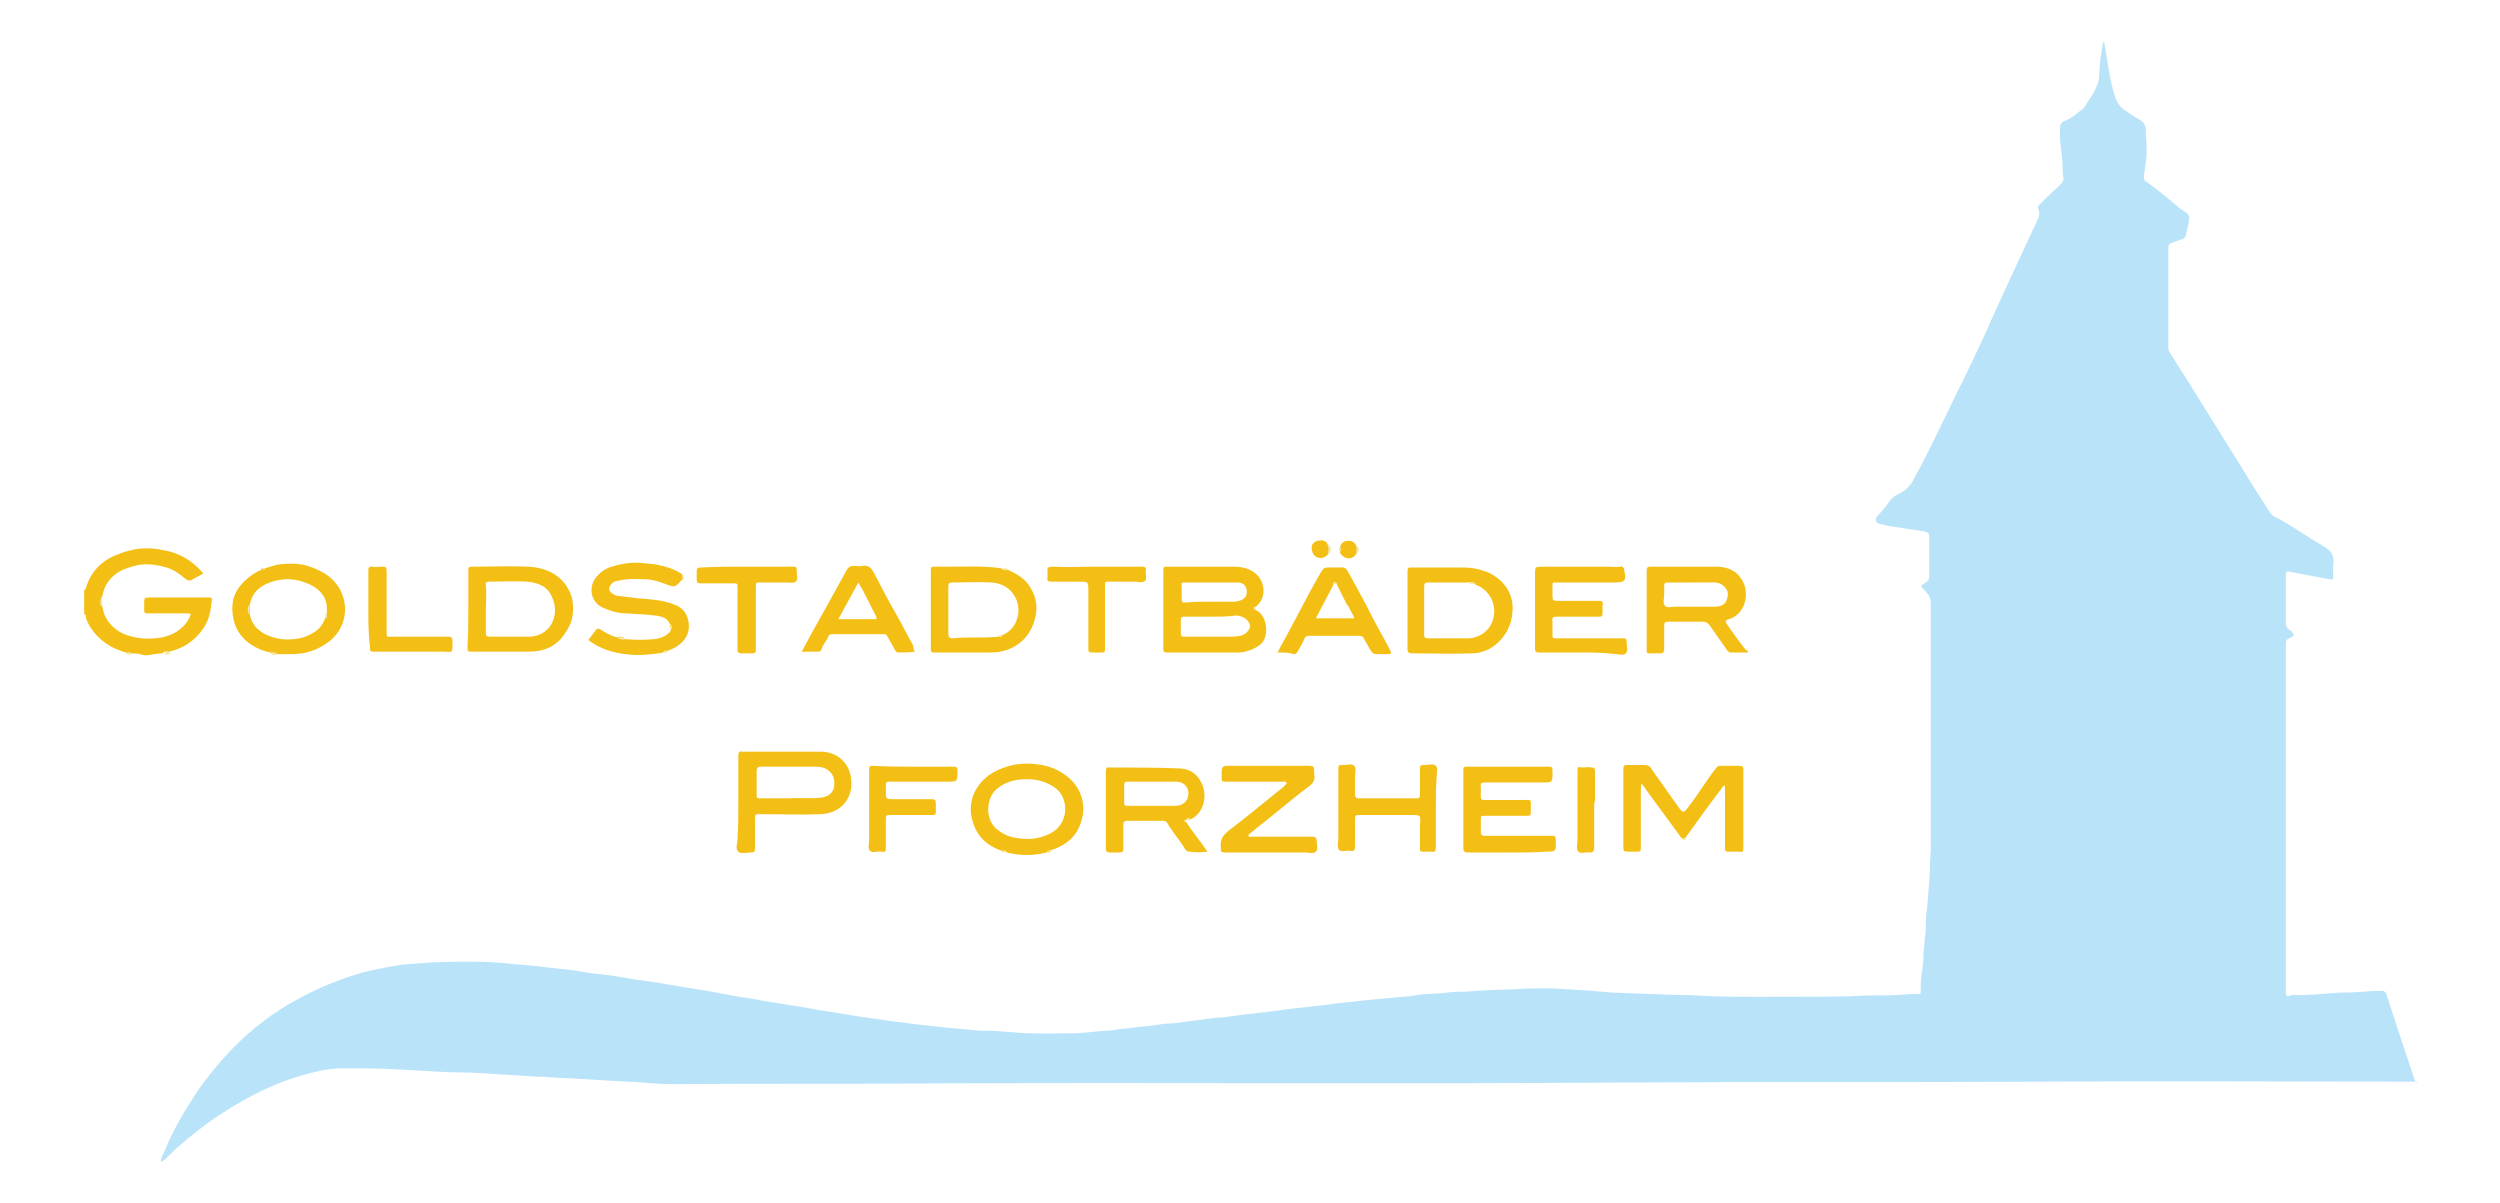 <?xml version="1.0" encoding="utf-8"?>
<!-- Generator: Adobe Illustrator 19.0.0, SVG Export Plug-In . SVG Version: 6.00 Build 0)  -->
<svg version="1.1" id="Ebene_1" xmlns="http://www.w3.org/2000/svg" xmlns:xlink="http://www.w3.org/1999/xlink" x="0px" y="0px"
	 viewBox="0 0 300 144.4" style="enable-background:new 0 0 300 144.4;" xml:space="preserve">
<style type="text/css">
	.st0{fill:#B9E3F9;}
	.st1{fill:#F4BF14;}
	.st2{fill:#F2E798;}
	.st3{fill:#F4D562;}
</style>
<g>
	<path class="st0" d="M290,129.8c-15.2,0-30.4-0.1-45.6,0c-16.4,0.1-32.7,0-49.1,0.1c-27.1,0.2-54.2,0-81.3,0.1
		c-11.1,0.1-22.2,0-33.3,0.1c-1.7,0-3.4-0.2-5.2-0.3c-0.7,0-1.3-0.1-2-0.1c-1.7-0.1-3.4-0.2-5-0.3c-1.3,0-2.7-0.2-4-0.2
		c-1.7-0.1-3.4-0.2-5-0.3c-1.3-0.1-2.7-0.2-4-0.2c-2.1,0-4.3-0.2-6.4-0.3c-1.9-0.1-3.8-0.2-5.8-0.2c-0.9,0-1.9,0-2.8,0
		c-1.4,0.1-2.7,0.4-4.1,0.8c-2.5,0.7-4.8,1.7-7.1,3c-1.1,0.6-2.2,1.3-3.3,2c-1.6,1.1-3.1,2.3-4.6,3.6c-0.6,0.5-1.1,1.1-1.7,1.6
		c-0.1,0.1-0.2,0.2-0.4,0.2c0-0.5,0.3-0.9,0.5-1.4c0.9-2.2,2.1-4.3,3.4-6.3c0.9-1.4,1.9-2.7,3-4c1.1-1.3,2.2-2.4,3.5-3.6
		c1.5-1.3,3.1-2.5,4.8-3.5c2.5-1.5,5.2-2.7,8-3.6c1.6-0.5,3.2-0.8,4.9-1.1c0.9-0.2,1.9-0.2,2.9-0.3c2.2-0.2,4.3-0.2,6.5-0.2
		c1.6,0,3.2,0.1,4.9,0.3c1.6,0.1,3.3,0.3,4.9,0.5c1.1,0.1,2.1,0.2,3.2,0.4c1,0.2,2.1,0.3,3.1,0.4c1.2,0.2,2.4,0.4,3.7,0.6
		c1.7,0.2,3.4,0.5,5.1,0.8c1.9,0.3,3.9,0.6,5.8,1c1.4,0.3,2.8,0.4,4.1,0.7c1.2,0.2,2.5,0.4,3.7,0.6c1.4,0.2,2.8,0.5,4.2,0.7
		c1.2,0.2,2.5,0.4,3.7,0.6c1.4,0.2,2.8,0.4,4.2,0.6c1.1,0.1,2.2,0.3,3.3,0.4c0.9,0.1,1.8,0.2,2.7,0.3c1.1,0.1,2.3,0.2,3.4,0.3
		c0.6,0.1,1.2,0.1,1.7,0.1c1.1,0,2.2,0.1,3.3,0.2c2.3,0.2,4.5,0.1,6.8,0.1c1.3,0,2.6-0.2,3.9-0.3c0.6,0,1.2-0.1,1.8-0.2
		c1.2-0.1,2.5-0.3,3.7-0.4c0.9-0.1,1.8-0.3,2.7-0.3c1.1-0.1,2.1-0.3,3.2-0.4c0.9-0.1,1.8-0.3,2.7-0.3c1-0.1,2.1-0.3,3.1-0.4
		c0.9-0.1,1.7-0.2,2.6-0.3c1-0.1,2.1-0.3,3.1-0.4c0.9-0.1,1.8-0.2,2.7-0.3c1.1-0.1,2.2-0.3,3.3-0.4c0.9-0.1,1.9-0.2,2.8-0.3
		c1.1-0.1,2.1-0.2,3.2-0.3c0.9-0.1,1.8-0.1,2.7-0.3c1.2-0.2,2.4-0.1,3.6-0.3c0.8-0.1,1.6-0.1,2.3-0.1c1.9-0.2,3.9-0.2,5.8-0.3
		c1.5-0.1,2.9-0.1,4.4-0.1c1.6,0.1,3.2,0.2,4.9,0.3c0.7,0.1,1.5,0.1,2.2,0.2c2.6,0.1,5.3,0.2,7.9,0.3c1,0,2,0,2.9,0.1
		c4.6,0.2,9.1,0.1,13.7,0.1c1.8,0,3.6,0,5.4-0.1c1.5-0.1,3,0,4.5-0.1c0.8,0,1.6-0.2,2.5-0.1c0.2,0,0.3-0.1,0.3-0.3
		c-0.1-1.3,0.2-2.6,0.3-3.8c0-1.5,0.3-2.9,0.3-4.4c0-0.8,0.1-1.5,0.2-2.3c0.1-1.6,0.3-3.2,0.3-4.7c0-0.7,0.1-1.4,0.1-2
		c0-9.8,0-19.5,0-29.3c0-0.7-0.2-1.1-0.7-1.6c-0.6-0.6-0.6-0.6,0.1-1c0.3-0.2,0.4-0.4,0.4-0.7c0-1.6,0-3.2,0-4.8
		c0-0.4-0.1-0.5-0.5-0.6c-1-0.2-2.1-0.3-3.1-0.5c-0.8-0.1-1.5-0.2-2.2-0.4c-0.7-0.1-0.8-0.6-0.3-1.1c0.5-0.5,0.9-1,1.3-1.6
		c0.3-0.4,0.6-0.7,1.1-0.9c0.8-0.4,1.4-0.9,1.8-1.7c1.2-2.2,2.3-4.4,3.4-6.7c0.9-1.8,1.7-3.6,2.6-5.3c1.3-2.7,2.6-5.4,3.8-8.2
		c1-2.2,2-4.3,3-6.5c0.7-1.5,1.4-3,2.1-4.5c0.2-0.4,0.3-0.9,0.1-1.3c-0.1-0.3,0-0.5,0.2-0.6c0.8-0.8,1.6-1.6,2.4-2.3
		c0.3-0.3,0.5-0.6,0.4-1c-0.1-0.4-0.1-0.8-0.1-1.2c0-1.5-0.4-3-0.3-4.5c0-0.5,0.1-0.8,0.6-1c0.8-0.3,1.4-0.9,2.1-1.4
		c0.2-0.1,0.3-0.3,0.4-0.5c0.5-0.8,1.1-1.6,1.4-2.5c0.2-0.4,0.2-0.9,0.2-1.3c0.1-1.2,0.2-2.5,0.5-3.7c0-0.1,0-0.1,0.1-0.1
		c0.4,2.2,0.6,4.4,1.3,6.6c0.2,0.6,0.5,1.1,1,1.5c0.7,0.5,1.3,0.9,2,1.3c0.5,0.3,0.7,0.7,0.7,1.2c0,0.8,0.1,1.7,0.1,2.5
		c0,1-0.2,1.9-0.3,2.9c-0.1,0.4,0,0.7,0.4,0.9c1.4,1,2.7,2.1,4,3.2c0.1,0.1,0.1,0.1,0.2,0.1c0.9,0.6,0.9,0.6,0.7,1.7
		c-0.1,0.4-0.2,0.9-0.3,1.3c0,0.3-0.2,0.4-0.4,0.5c-0.4,0.1-0.8,0.3-1.2,0.4c-0.3,0.1-0.5,0.2-0.5,0.6c0,4,0,8,0,12
		c0,0.3,0.1,0.5,0.3,0.8c1.4,2.2,2.8,4.4,4.2,6.7c0.8,1.3,1.7,2.7,2.5,4c1.1,1.8,2.3,3.7,3.4,5.5c0.6,0.9,1.2,1.9,1.8,2.8
		c0.3,0.5,1,0.7,1.5,1c1.7,1,3.3,2.1,5,3.1c0.9,0.5,1.2,1.1,1.1,2.1c-0.1,0.5,0,1,0,1.5c0,0.3-0.1,0.4-0.5,0.3
		c-1.6-0.3-3.2-0.6-4.8-0.9c-0.3-0.1-0.4,0.1-0.4,0.3c0,2,0,4,0,6c0,0.2,0.1,0.3,0.2,0.5c0.1,0.1,0.3,0.2,0.4,0.3
		c0.5,0.5,0.5,0.6-0.2,0.9c-0.3,0.1-0.4,0.3-0.4,0.6c0,0.5,0,0.9,0,1.4c0,13.4,0,26.7,0,40.1c0,0.2,0,0.3,0,0.5
		c0,0.3,0.2,0.4,0.4,0.3c0.2-0.1,0.4-0.1,0.6-0.1c2.1,0.1,4.2-0.3,6.4-0.3c1.3,0,2.7-0.2,4-0.2c0.4,0,0.6,0.1,0.7,0.5
		c1.1,3.4,2.2,6.7,3.3,10c0.1,0.2,0.1,0.4,0.3,0.6C290,129.7,290,129.8,290,129.8z"/>
	<path class="st1" d="M15.1,78.3c-1.8-0.5-3.3-1.5-4.3-3.1c-0.2-0.4-0.5-0.8-0.5-1.3c0-0.1-0.1-0.2-0.2-0.2c0-1,0-1.9,0-2.9
		c0.1,0,0.2-0.1,0.2-0.2c0.6-2.1,2-3.4,3.9-4.1c1.7-0.7,3.5-0.9,5.3-0.5c1.9,0.3,3.5,1.2,4.8,2.7c0,0,0.1,0.1,0.1,0.1
		c-0.4,0.3-1,0.5-1.4,0.8c-0.2,0.1-0.4,0.1-0.7-0.1c-0.7-0.6-1.4-1.1-2.3-1.4c-1.1-0.3-2.2-0.5-3.4-0.3c-0.8,0.2-1.6,0.4-2.3,0.8
		c-1.1,0.7-1.8,1.6-2,2.9c-0.3,0.4-0.4,0.9,0,1.3c0.2,1.8,1.7,3.1,3.2,3.5c1.3,0.4,2.6,0.4,3.9,0.2c1.4-0.3,2.6-1,3.3-2.3
		c0.1-0.2,0.1-0.3,0.2-0.5c-0.2-0.1-0.4-0.1-0.7-0.1c-1.4,0-2.9,0-4.3,0c-0.6,0-0.6,0-0.6-0.6c0-0.3,0-0.5,0-0.8
		c0-0.4,0.1-0.5,0.5-0.5c2.1,0,4.1,0,6.2,0c0.4,0,0.8,0,1.1,0c0.3,0,0.4,0.1,0.3,0.4c-0.1,1.2-0.3,2.3-1,3.3c-1,1.5-2.4,2.4-4.1,2.8
		c-0.3,0-0.6-0.1-0.8,0.2c-0.5,0-1,0.1-1.6,0.2c-0.4,0.1-0.8,0-1.1-0.1c-0.4-0.1-0.8-0.1-1.1-0.1C15.7,78.2,15.3,78.4,15.1,78.3z"/>
	<path class="st1" d="M150.7,73.2c1.4,0.7,1.6,3,0.7,4c-0.4,0.4-0.9,0.6-1.3,0.8c-0.4,0.1-0.9,0.3-1.3,0.3c-2.9,0-5.8,0-8.8,0
		c-0.3,0-0.4-0.1-0.4-0.4c0-3.2,0-6.3,0-9.5c0-0.4,0.1-0.4,0.5-0.4c2.6,0,5.2,0,7.8,0c0.9,0,1.8,0.1,2.6,0.7c1.3,0.9,1.6,3,0.2,4.1
		c-0.2,0-0.2,0.1-0.2,0.2C150.5,73.2,150.6,73.2,150.7,73.2z M145.3,74C145.3,74,145.3,74,145.3,74c-1.1,0-2.1,0-3.2,0
		c-0.3,0-0.4,0.1-0.4,0.4c0,0.5,0,1,0,1.4c0,0.6,0,0.6,0.6,0.6c1.7,0,3.4,0,5.1,0c0.5,0,0.9,0,1.4-0.1c0.6-0.1,1.1-0.6,1.2-1.1
		c0-0.5-0.4-1-1-1.2c-0.3-0.1-0.7-0.2-1-0.1C147.1,74,146.2,74,145.3,74z M145.2,72.2C145.2,72.2,145.2,72.2,145.2,72.2
		c0.9,0,1.9,0,2.8,0c0.2,0,0.4,0,0.7-0.1c0.7-0.2,1-0.6,0.9-1.3c-0.1-0.6-0.5-0.9-1.1-0.9c-2.1,0-4.3,0-6.4,0
		c-0.3,0-0.4,0.1-0.3,0.4c0,0.5,0,0.9,0,1.4c0,0.6,0,0.6,0.6,0.6C143.2,72.2,144.2,72.2,145.2,72.2z"/>
	<path class="st1" d="M201.8,100.6c-1-1.4-2-2.7-3-4.1c-0.6-0.8-1.2-1.6-1.8-2.5c-0.1,0.3-0.1,0.5-0.1,0.7c0,2.3,0,4.6,0,6.9
		c0,0.6,0,0.6-0.6,0.6c-0.3,0-0.7,0-1,0c-0.4,0-0.5-0.1-0.5-0.5c0-2.1,0-4.2,0-6.3c0-1,0-2,0-3c0-0.6,0.1-0.6,0.6-0.6
		c0.6,0,1.3,0,1.9,0c0.4,0,0.7,0.1,0.9,0.5c0.6,0.9,1.3,1.8,1.9,2.7c0.5,0.7,1,1.4,1.5,2.1c0.3,0.4,0.5,0.4,0.8,0
		c0.7-0.9,1.4-1.9,2-2.8c0.5-0.7,1-1.5,1.6-2.2c0.1-0.2,0.3-0.2,0.5-0.2c0.7,0,1.5,0,2.2,0c0.4,0,0.5,0.1,0.5,0.5c0,3.1,0,6.2,0,9.4
		c0,0.4-0.1,0.5-0.5,0.4c-0.4,0-0.7,0-1.1,0c-0.6,0-0.6,0-0.6-0.6c0-2.3,0-4.6,0-6.8c0-0.2,0-0.4-0.1-0.6c-1.6,2.1-3.2,4.3-4.7,6.4
		C202.1,100.6,201.9,100.6,201.8,100.6z"/>
	<path class="st1" d="M88.6,96.2c0-1.8,0-3.7,0-5.5c0-0.4,0.1-0.6,0.5-0.5c3.2,0,6.4,0,9.5,0c2.6,0.1,3.9,2.3,3.5,4.6
		c-0.4,1.9-1.9,2.8-3.6,2.9c-2.4,0.1-4.8,0-7.3,0c-0.6,0-0.6,0-0.6,0.7c0,1.1,0,2.3,0,3.4c0,0.4-0.1,0.5-0.5,0.5
		c-0.5,0-1.2,0.2-1.5-0.1c-0.4-0.3-0.1-1-0.1-1.5C88.6,99.2,88.6,97.7,88.6,96.2C88.6,96.2,88.6,96.2,88.6,96.2z M94.7,95.8
		c1.2-0.1,2.6,0.1,3.9-0.1c0.8-0.1,1.4-0.6,1.5-1.3c0.1-0.9-0.1-1.6-0.9-2.1C98.7,92,98.1,92,97.6,92c-2.1,0-4.2,0-6.3,0
		c-0.4,0-0.5,0.2-0.5,0.5c0,0.9,0,1.8,0,2.8c0,0.5,0,0.5,0.5,0.5C92.4,95.8,93.5,95.8,94.7,95.8z"/>
	<path class="st1" d="M56.2,73.1c0-1.5,0-3,0-4.5c0-0.6,0-0.6,0.6-0.6c2.2,0,4.4-0.1,6.6,0c1.8,0.1,3.4,0.7,4.5,2.2
		c0.4,0.6,0.7,1.2,0.8,1.9c0.1,0.6,0.1,1.2,0,1.8c-0.1,0.8-0.5,1.5-0.9,2.1c-1,1.6-2.6,2.2-4.3,2.2c-2.3,0-4.5,0-6.8,0
		c-0.6,0-0.6,0-0.6-0.6C56.2,76.2,56.2,74.7,56.2,73.1z M58.3,73.1C58.3,73.1,58.3,73.1,58.3,73.1c0,0.9,0,1.9,0,2.8
		c0,0.4,0.1,0.5,0.5,0.5c1.6,0,3.2,0,4.8,0c2.4-0.1,3.6-2.5,2.7-4.6c-0.5-1.4-1.7-1.9-3.1-2c-1.5-0.1-3,0-4.5,0
		c-0.3,0-0.5,0.1-0.4,0.4C58.4,71.2,58.3,72.2,58.3,73.1z"/>
	<path class="st1" d="M209.8,78.3c-0.8,0-1.4,0-2.1,0c-0.2,0-0.3-0.1-0.4-0.2c-0.7-1-1.4-2-2.1-3c-0.3-0.4-0.5-0.5-1-0.5
		c-1.2,0-2.5,0-3.7,0c-0.8,0-0.8,0-0.8,0.8c0,0.8,0,1.7,0,2.5c0,0.3-0.1,0.5-0.4,0.5c-0.5,0-0.9,0-1.4,0c-0.2,0-0.3,0-0.3-0.3
		c0-2.1,0-4.2,0-6.3c0-1.1,0-2.2,0-3.3c0-0.4,0.1-0.5,0.5-0.5c2.6,0,5.2,0,7.8,0c1.3,0,2.5,0.4,3.2,1.7c0.9,1.6,0.3,4-1.6,4.6
		c-0.5,0.1-0.5,0.3-0.2,0.7c0.7,1,1.4,2,2.2,3C209.7,78,209.7,78.1,209.8,78.3z M203.1,69.9c-1,0-2,0-3,0c-0.3,0-0.4,0.1-0.4,0.4
		c0,0.4,0,0.8,0,1.1c0,0.4-0.2,1,0.1,1.3c0.3,0.3,0.8,0.1,1.2,0.1c1.6,0,3.2,0,4.8,0c0.6,0,1.2-0.2,1.4-0.8c0.2-0.5,0.2-1-0.1-1.4
		c-0.3-0.4-0.8-0.7-1.3-0.7C205,69.9,204.1,69.9,203.1,69.9z"/>
	<path class="st1" d="M142.3,98.6c0.8,1.2,1.7,2.3,2.6,3.6c-0.8,0.1-1.5,0.1-2.2,0c-0.4,0-0.6-0.5-0.8-0.8c-0.6-0.9-1.3-1.7-1.8-2.6
		c-0.1-0.2-0.3-0.3-0.5-0.3c-1.5,0-2.9,0-4.4,0c-0.3,0-0.4,0.2-0.4,0.4c0,1,0,1.9,0,2.9c0,0.4-0.1,0.5-0.5,0.5c-0.4,0-0.7,0-1.1,0
		c-0.4,0-0.5-0.2-0.5-0.5c0-1.4,0-2.7,0-4.1c0-1.7,0-3.4,0-5.1c0-0.4,0.1-0.6,0.5-0.5c2.7,0,5.4,0,8.1,0.1c1.3,0,2.3,0.5,2.9,1.8
		c0.7,1.4,0.3,3.4-1.1,4.2c-0.1,0.1-0.3,0.1-0.4,0.2c-0.3,0-0.5,0-0.6,0.2C142,98.6,142.2,98.6,142.3,98.6z M138,96.7
		C138,96.7,138,96.7,138,96.7c1,0,2,0,3,0c0.9,0,1.5-0.5,1.6-1.3c0.1-0.9-0.5-1.6-1.5-1.6c-1.9,0-3.9,0-5.8,0
		c-0.3,0-0.4,0.1-0.4,0.4c0,0.7,0,1.4,0,2.1c0,0.4,0.1,0.4,0.5,0.4C136.1,96.7,137.1,96.7,138,96.7z"/>
	<path class="st1" d="M168.9,73.2c0-1.5,0-3,0-4.5c0-0.6,0-0.6,0.6-0.6c2,0,4.1,0,6.1,0c1,0,2,0.2,3,0.6c1.7,0.8,3.1,2.4,2.9,4.7
		c-0.1,1.7-0.9,3.1-2.2,4.1c-0.8,0.6-1.8,0.9-2.7,0.9c-2.4,0.1-4.8,0-7.2,0c-0.4,0-0.5-0.2-0.5-0.5
		C168.9,76.3,168.9,74.7,168.9,73.2z M176.1,69.9c-1.6,0-3.1,0-4.7,0c-0.4,0-0.5,0.1-0.5,0.5c0,1.9,0,3.7,0,5.6c0,0.5,0,0.6,0.6,0.6
		c1.4,0,2.9,0,4.3,0c0.5,0,0.9,0,1.4-0.2c1.2-0.4,2.2-1.6,2.1-3.3c-0.1-1.4-1.1-2.6-2.2-2.9C176.8,69.7,176.4,69.9,176.1,69.9z"/>
	<path class="st1" d="M80.4,74.9c-0.3-0.7-0.9-0.9-1.5-1c-1.3-0.2-2.6-0.2-3.8-0.3c-1,0-1.9-0.3-2.8-0.7c-1.5-0.7-1.7-2.6-0.7-3.7
		c0.5-0.6,1.1-1,1.8-1.2c1.3-0.4,2.6-0.6,4-0.4c1.5,0.1,3,0.4,4.3,1.2c0.1,0,0.1,0.1,0.2,0.2c0,0.2,0,0.3,0,0.5c0,0,0,0.1-0.1,0.1
		c-0.8,0.9-0.8,0.9-1.9,0.5c-0.8-0.3-1.7-0.6-2.6-0.6c-1,0-2.1-0.1-3.1,0.2c-0.1,0-0.1,0-0.2,0c-0.5,0.1-0.9,0.6-0.9,1
		c0,0.3,0.5,0.7,1,0.8c0.8,0.1,1.7,0.2,2.5,0.3c1.4,0.1,2.9,0.2,4.2,0.7c0.9,0.3,1.6,0.9,1.8,2c0.4,1.9-1,3.1-2.5,3.6
		c-0.2,0-0.4-0.1-0.5,0.2c-1.1,0.2-2.2,0.3-3.3,0.3c-2.1-0.1-4-0.5-5.7-1.8c0.3-0.4,0.6-0.8,0.9-1.2c0.2-0.2,0.3-0.2,0.5-0.1
		c0.6,0.4,1.3,0.8,2.1,1c0.3,0.3,0.6,0.2,1,0.2c1.1,0.1,2.2,0.1,3.4,0c0.7-0.1,1.4-0.3,1.9-0.9c0.1-0.1,0.1-0.2,0.1-0.3
		C80.7,75.2,80.7,75.1,80.4,74.9z"/>
	<path class="st1" d="M121,68.4c1.1,0.5,2.1,1.1,2.7,2.2c0.6,1,0.8,2.1,0.6,3.2c-0.4,2-1.5,3.5-3.5,4.2c-0.6,0.2-1.2,0.3-1.9,0.3
		c-2.2,0-4.4,0-6.6,0c-0.6,0-0.6,0-0.6-0.6c0-3.1,0-6.2,0-9.2c0-0.5,0-0.5,0.6-0.5c0.6,0,1.3,0,1.9,0c2,0,4-0.1,6,0.2
		C120.4,68.5,120.7,68.4,121,68.4z M119.8,76.4c0.2,0,0.4,0.1,0.5-0.2c1.6-0.6,2.4-2.7,1.6-4.4c-0.6-1.2-1.6-1.8-2.9-1.9
		c-1.6-0.1-3.1,0-4.7,0c-0.4,0-0.5,0.1-0.5,0.5c0,1.9,0,3.7,0,5.6c0,0.4,0.1,0.6,0.5,0.6C116.1,76.4,117.9,76.6,119.8,76.4z"/>
	<path class="st1" d="M189.7,78.3c-1.7,0-3.3,0-5,0c-0.4,0-0.5-0.1-0.5-0.5c0-3,0-6.1,0-9.1c0-0.6,0.1-0.7,0.7-0.7
		c0.8,0,1.6,0,2.4,0c1.9,0,3.8,0,5.7,0c0.5,0,1,0.1,1.4,0c0.3-0.1,0.4,0.1,0.5,0.3c0,0,0,0,0,0.1c0.3,1.3,0.1,1.5-1.2,1.5
		c-2.3,0-4.6,0-6.9,0c-0.6,0-0.5,0-0.5,0.6c0,0.4,0,0.8,0,1.1c0,0.4,0.1,0.5,0.5,0.5c1.6,0,3.3,0,4.9,0c0.6,0,0.7,0,0.6,0.7
		c0,1.4,0.2,1.2-1.2,1.2c-1.4,0-2.9,0-4.3,0c-0.4,0-0.6,0.1-0.5,0.6c0,0.5,0,0.9,0,1.4c0,0.6,0,0.6,0.5,0.6c2.6,0,5.2,0,7.8,0
		c0.6,0,0.6,0,0.6,0.6c0,0.4,0.2,0.9-0.1,1.2c-0.3,0.3-0.8,0.1-1.2,0.1C192.5,78.3,191.1,78.3,189.7,78.3
		C189.7,78.3,189.7,78.3,189.7,78.3z"/>
	<path class="st1" d="M181.2,102.3c-1.7,0-3.3,0-5,0c-0.4,0-0.6-0.1-0.6-0.5c0-3.1,0-6.1,0-9.2c0-0.6,0-0.6,0.6-0.6
		c3.1,0,6.3,0,9.4,0c0.7,0,0.7,0,0.7,0.7c0,1.2,0,1.2-1.2,1.2c-2.3,0-4.6,0-6.9,0c-0.4,0-0.6,0.1-0.5,0.5c0,0.4,0,0.8,0,1.2
		c0,0.3,0.1,0.4,0.4,0.4c1.5,0,3.1,0,4.6,0c1.1,0,1-0.2,1,1c0,0.1,0,0.1,0,0.2c0,0.7,0,0.7-0.7,0.7c-1.6,0-3.2,0-4.8,0
		c-0.5,0-0.5,0-0.5,0.5c0,0.5,0,1,0,1.4c0,0.5,0.2,0.5,0.6,0.5c2.6,0,5.2,0,7.7,0c0.7,0,0.7,0,0.7,0.7c0,1.2,0,1.2-1.2,1.2
		C184.1,102.3,182.7,102.3,181.2,102.3z"/>
	<path class="st1" d="M125.6,102.3c-1.6,0.4-3.2,0.4-4.8,0c-0.1-0.4-0.4-0.2-0.6-0.2c-1.7-0.6-3-1.7-3.5-3.6
		c-0.7-2.3,0.4-4.5,2.3-5.7c1.9-1.1,3.9-1.4,6-1c1.2,0.2,2.2,0.7,3.1,1.4c1.5,1.2,2.3,3.2,1.7,5.2c-0.5,1.9-1.8,3-3.6,3.6
		C125.9,102,125.7,102.1,125.6,102.3z M123.2,93.5c-1.3,0-2.5,0.3-3.5,1.1c-1.4,1.1-1.5,3.6-0.2,4.8c0.8,0.7,1.7,1.1,2.8,1.2
		c1.5,0.2,2.8,0,4.1-0.8c1.8-1.2,1.9-3.9,0.3-5.2C125.6,93.8,124.5,93.5,123.2,93.5z"/>
	<path class="st1" d="M32.4,78.3c-2.2-0.5-4-1.9-4.4-4.1c-0.3-1.5-0.1-2.9,1-4.1c0.6-0.7,1.4-1.3,2.3-1.7c0.2,0,0.4,0.1,0.5-0.2
		c0.6-0.2,1.2-0.4,1.9-0.5c1.1-0.1,2.2-0.1,3.2,0.2c1.9,0.6,3.5,1.6,4.2,3.5c0.7,1.9,0.2,4.1-1.5,5.5c-1.4,1.1-2.9,1.6-4.6,1.6
		c-0.6,0-1.2,0-1.8,0C33,78.2,32.7,78.4,32.4,78.3z M39.2,73.6c0.2-1.7-0.6-2.8-2.1-3.5c-1.8-0.8-3.6-0.8-5.4,0.1
		c-0.9,0.5-1.5,1.2-1.7,2.3c-0.3,0.4-0.4,0.9,0,1.3c0.2,1.1,0.9,1.8,1.8,2.3c0.6,0.3,1.3,0.5,2,0.6c1.2,0.1,2.4,0,3.5-0.6
		c0.8-0.4,1.4-1,1.7-1.9C39.4,74.1,39.2,73.8,39.2,73.6z"/>
	<path class="st1" d="M154.3,93.8c-1,0-2.1,0-3.1,0c-1.3,0-2.7,0-4,0c-0.6,0-0.6,0-0.6-0.5c0-0.3,0-0.5,0-0.8c0-0.4,0.2-0.6,0.6-0.6
		c3.3,0,6.6,0,9.9,0c0.5,0,0.6,0.1,0.6,0.6c0,0.1,0,0.2,0,0.4c0.2,0.7-0.2,1.2-0.8,1.6c-1.2,0.9-2.3,1.8-3.4,2.7
		c-1.2,1-2.4,1.9-3.6,2.9c0,0-0.1,0.1-0.1,0.2c0.1,0.2,0.4,0.1,0.5,0.1c2.4,0,4.8,0,7.1,0c0.4,0,0.6,0.1,0.6,0.5
		c0,0.4,0.2,1-0.1,1.3c-0.3,0.3-0.8,0.1-1.3,0.1c-3.2,0-6.3,0-9.5,0c-0.6,0-0.6,0-0.6-0.6c-0.1-0.9,0.2-1.4,0.9-2
		c2-1.5,3.9-3.1,5.9-4.7c0.4-0.3,0.8-0.6,1.1-1C154.4,93.9,154.3,93.9,154.3,93.8z"/>
	<path class="st1" d="M109.8,78.2c-0.7,0.1-1.3,0.1-2,0.1c-0.2,0-0.3-0.1-0.4-0.3c-0.3-0.5-0.6-1.1-0.9-1.6
		c-0.1-0.2-0.2-0.3-0.4-0.3c-2.1,0-4.2,0-6.3,0c-0.2,0-0.4,0.1-0.4,0.3c-0.2,0.5-0.7,1-0.8,1.5c0,0.1-0.2,0.3-0.4,0.3
		c-0.7,0-1.3,0-2,0c0.9-1.7,1.8-3.3,2.7-4.9c0.9-1.6,1.7-3.1,2.6-4.7c0.2-0.5,0.5-0.7,1-0.7c0.3,0,0.7,0.1,1,0
		c0.7-0.1,1,0.2,1.3,0.7c0.9,1.7,1.8,3.5,2.8,5.2c0.7,1.2,1.3,2.5,2,3.7C109.6,77.8,109.6,78,109.8,78.2z M103,69.9
		c-0.8,1.5-1.6,2.9-2.4,4.4c1.6,0,3,0,4.4,0c0.3,0,0.2-0.2,0.1-0.4C104.4,72.6,103.8,71.2,103,69.9z"/>
	<path class="st1" d="M172.3,97.1c0,1.5,0,3.1,0,4.6c0,0.4-0.1,0.6-0.5,0.5c-0.4,0-0.8,0-1.1,0c-0.3,0-0.3-0.1-0.3-0.4
		c0-0.9,0-1.9,0-2.8c0.1-1.2,0.1-1.2-1.1-1.2c-2,0-4,0-6,0c-0.7,0-0.7,0-0.7,0.7c0,1,0,2.1,0,3.1c0,0.4-0.1,0.6-0.5,0.5
		c-0.5-0.1-1.1,0.2-1.4-0.1c-0.3-0.3-0.1-0.9-0.1-1.4c0-2.7,0-5.4,0-8.2c0-0.6,0-0.6,0.6-0.6c0.5,0,1-0.2,1.3,0.1
		c0.3,0.3,0.1,0.9,0.1,1.3c0,0.7,0,1.4,0,2.1c0,0.3,0.1,0.5,0.4,0.5c2.3,0,4.7,0,7,0c0.4,0,0.4-0.2,0.4-0.5c0-1,0-1.9,0-2.9
		c0-0.6,0-0.6,0.6-0.6c0.5,0,1-0.2,1.3,0.1c0.3,0.3,0.1,0.8,0.1,1.3C172.3,94.6,172.3,95.9,172.3,97.1
		C172.3,97.1,172.3,97.1,172.3,97.1z"/>
	<path class="st1" d="M153.3,78.3c0.5-1,1-1.8,1.4-2.6c1.2-2.2,2.3-4.4,3.5-6.5c0.2-0.3,0.3-0.6,0.5-0.8c0.1-0.2,0.3-0.3,0.6-0.3
		c0.6,0,1.2,0,1.8,0c0.3,0,0.4,0.1,0.6,0.4c1,1.8,2,3.6,2.9,5.4c0.7,1.4,1.5,2.7,2.2,4.1c0.2,0.4,0.2,0.5-0.3,0.5
		c-0.4,0-0.8,0-1.3,0c-0.3,0-0.5-0.1-0.7-0.4c-0.3-0.5-0.5-0.9-0.8-1.4c-0.1-0.3-0.3-0.4-0.6-0.4c-2,0-4,0-6,0
		c-0.3,0-0.5,0.1-0.6,0.4c-0.2,0.5-0.5,1-0.8,1.5c-0.1,0.2-0.2,0.3-0.5,0.3C154.7,78.3,154.1,78.3,153.3,78.3z M161.6,72.5
		c-0.4-0.8-0.8-1.6-1.2-2.4c0-0.1,0-0.2-0.2-0.2c-0.2,0-0.3,0.1-0.2,0.3c-0.7,1.3-1.4,2.7-2.1,4c1.6,0,3.1,0,4.6,0
		c-0.1-0.5-0.5-0.9-0.6-1.3C161.8,72.7,161.8,72.6,161.6,72.5z"/>
	<path class="st1" d="M109.6,92c1.6,0,3.2,0,4.8,0c0.4,0,0.5,0.1,0.5,0.5c0,1.3,0,1.3-1.3,1.3c-2.2,0-4.5,0-6.7,0
		c-0.6,0-0.6,0-0.6,0.6c0,0.2,0,0.4,0,0.6c0,0.9,0,0.9,1,0.9c1.5,0,3,0,4.5,0c0.4,0,0.5,0.1,0.5,0.5c0,0.2,0,0.4,0,0.5
		c0,1,0.1,0.9-0.9,0.9c-1.5,0-2.9,0-4.4,0c-0.7,0-0.7,0-0.7,0.7c0,1.1,0,2.1,0,3.2c0,0.4,0,0.6-0.5,0.5c-0.5-0.1-1.1,0.2-1.4-0.1
		c-0.3-0.3-0.1-0.9-0.1-1.4c0-2.7,0-5.4,0-8.2c0-0.6,0-0.6,0.6-0.6C106.5,92,108.1,92,109.6,92C109.6,92,109.6,92,109.6,92z"/>
	<path class="st1" d="M89.7,68c1.8,0,3.5,0,5.3,0c0.6,0,0.6,0,0.6,0.6c0,0.4,0.2,0.9-0.1,1.2c-0.3,0.2-0.8,0.1-1.2,0.1
		c-1,0-1.9,0-2.9,0c-0.7,0-0.7-0.1-0.7,0.7c0,2.4,0,4.8,0,7.1c0,0.7,0,0.7-0.7,0.7c-0.3,0-0.6,0-1,0c-0.4,0-0.5-0.1-0.5-0.5
		c0-0.8,0-1.7,0-2.5c0-1.6,0-3.3,0-4.9c0-0.5,0-0.5-0.6-0.5c-1.3,0-2.5,0-3.8,0c-0.4,0-0.5-0.1-0.5-0.5c0-0.3,0-0.6,0-0.9
		c0-0.4,0.1-0.5,0.5-0.5C86,68,87.8,68,89.7,68C89.7,68,89.7,68,89.7,68z"/>
	<path class="st1" d="M131.6,68c1.8,0,3.6,0,5.4,0c0.4,0,0.6,0.1,0.5,0.5c-0.1,0.4,0.2,0.9-0.1,1.2c-0.3,0.3-0.8,0.1-1.2,0.1
		c-1,0-1.9,0-2.9,0c-0.8,0-0.7-0.1-0.7,0.8c0,2.4,0,4.7,0,7.1c0,0.6,0,0.6-0.6,0.6c-0.3,0-0.5,0-0.8,0c-0.6,0-0.6,0-0.6-0.6
		c0-2.3,0-4.5,0-6.8c0-1.1,0-1.1-1.1-1.1c-1.1,0-2.2,0-3.3,0c-0.4,0-0.6-0.1-0.5-0.5c0-0.3,0-0.5,0-0.8c-0.1-0.4,0.2-0.5,0.6-0.5
		C128,68.1,129.8,68,131.6,68C131.6,68,131.6,68,131.6,68z"/>
	<path class="st1" d="M44.2,72.8c0-1.3,0-2.8,0-4.4c0-0.3,0.2-0.5,0.5-0.4c0.4,0.1,0.7,0,1.1,0c0.5,0,0.6,0,0.6,0.6c0,2.3,0,4.7,0,7
		c0,1-0.1,0.8,0.8,0.8c2.1,0,4.2,0,6.3,0c0.7,0,0.8,0,0.8,0.7c0,1.4,0,1.1-1.1,1.1c-2.7,0-5.5,0-8.2,0c-0.6,0-0.6,0-0.6-0.6
		C44.2,76.2,44.2,74.6,44.2,72.8z"/>
	<path class="st1" d="M191.3,97.1c0,1.5,0,3.1,0,4.6c0,0.4-0.1,0.6-0.5,0.6c-0.5-0.1-1.1,0.2-1.4-0.1c-0.3-0.3-0.1-0.9-0.1-1.4
		c0-2.7,0-5.5,0-8.2c0-0.6,0-0.6,0.6-0.5c0.4,0,0.7-0.1,1.1,0c0.4,0,0.4,0.2,0.4,0.5c0,1.1,0,2.3,0,3.4
		C191.3,96.3,191.3,96.7,191.3,97.1z"/>
	<path class="st1" d="M159.4,66.5c-0.5,0.5-1,0.6-1.5,0.3c-0.4-0.3-0.5-0.7-0.5-1.1c0-0.4,0.3-0.7,0.7-0.8c0.5-0.1,1-0.1,1.2,0.4
		C159.5,65.7,159.5,66.1,159.4,66.5z"/>
	<path class="st1" d="M162.8,66.4c-0.6,1-1.7,0.6-2-0.1c0-0.2,0-0.5,0-0.7c0.2-0.5,0.5-0.7,1-0.7c0.5,0,0.8,0.2,1,0.7
		C162.8,65.8,162.8,66.1,162.8,66.4z"/>
	<path class="st2" d="M159.4,66.5c0-0.4,0-0.8,0-1.2C159.8,65.6,159.8,66.2,159.4,66.5z"/>
	<path class="st3" d="M12.2,72.9c-0.4-0.4-0.3-0.9,0-1.3C12.2,72,12.2,72.4,12.2,72.9z"/>
	<path class="st2" d="M162.8,66.4c0-0.3,0-0.6,0-0.9C163.2,65.8,163.1,66.1,162.8,66.4z"/>
	<path class="st2" d="M32.4,78.3c0.3,0,0.6-0.1,0.9,0.2C32.9,78.6,32.6,78.7,32.4,78.3z"/>
	<path class="st2" d="M142.3,98.6c-0.1,0-0.3-0.1-0.1-0.2c0.2-0.2,0.4-0.3,0.6-0.2c0,0.2-0.1,0.2-0.3,0.2
		C142.3,98.4,142.3,98.5,142.3,98.6z"/>
	<path class="st2" d="M160.9,65.5c0,0.2,0,0.5,0,0.7C160.6,66,160.6,65.8,160.9,65.5z"/>
	<path class="st2" d="M19.7,78.5c0.2-0.4,0.5-0.2,0.8-0.2C20.2,78.7,19.9,78.5,19.7,78.5z"/>
	<path class="st2" d="M15.1,78.3c0.3,0,0.6-0.1,0.8,0.2C15.6,78.5,15.2,78.7,15.1,78.3z"/>
	<path class="st3" d="M75,76.6c-0.3,0-0.7,0.1-1-0.2C74.4,76.4,74.8,76.4,75,76.6z"/>
	<path class="st2" d="M121,68.4c-0.3,0-0.6,0.1-0.7-0.2C120.5,68.3,120.8,68,121,68.4z"/>
	<path class="st3" d="M120.1,102c0.2,0,0.5-0.1,0.6,0.2C120.5,102.3,120.3,102.3,120.1,102z"/>
	<path class="st3" d="M31.8,68.2c-0.1,0.3-0.3,0.2-0.5,0.2C31.3,68.1,31.6,68.2,31.8,68.2z"/>
	<path class="st2" d="M79.6,78.3c0.1-0.3,0.3-0.2,0.5-0.2C80.1,78.4,79.8,78.3,79.6,78.3z"/>
	<path class="st3" d="M80.4,74.9c0.3,0.2,0.3,0.3,0,0.5C80.4,75.3,80.4,75.1,80.4,74.9z"/>
	<path class="st2" d="M150.7,73.2c-0.2,0-0.2-0.1-0.3-0.2c0-0.2,0.1-0.2,0.2-0.2C150.7,72.9,150.7,73.1,150.7,73.2z"/>
	<path class="st2" d="M201.8,100.6c0.2,0,0.3,0,0.5,0c0,0.2-0.1,0.3-0.2,0.2C201.8,100.8,201.8,100.7,201.8,100.6z"/>
	<path class="st3" d="M81.8,69.6c0-0.2,0-0.3,0-0.5c0.1,0,0.2,0.1,0.2,0.2C82,69.5,82,69.6,81.8,69.6z"/>
	<path class="st3" d="M125.6,102.3c0.2-0.2,0.4-0.3,0.6-0.2C126,102.3,125.8,102.3,125.6,102.3z"/>
	<path class="st2" d="M177.1,70.1c-0.3,0-0.7,0-1-0.2C176.4,69.9,176.8,69.7,177.1,70.1z"/>
	<path class="st2" d="M119.8,76.4c0.1-0.3,0.3-0.2,0.5-0.2C120.2,76.5,120,76.4,119.8,76.4z"/>
	<path class="st3" d="M30,72.5c0,0.4,0,0.9,0,1.3C29.7,73.4,29.8,73,30,72.5z"/>
	<path class="st2" d="M39,74.2c0-0.2,0-0.5,0.2-0.6C39.2,73.8,39.4,74.1,39,74.2z"/>
	<path class="st2" d="M160.4,70.1c-0.1,0-0.3,0-0.4,0c0-0.2,0.1-0.3,0.2-0.3C160.3,69.9,160.4,70,160.4,70.1z"/>
	<path class="st2" d="M161.8,72.9c-0.1-0.1-0.3-0.2-0.2-0.4C161.8,72.6,161.8,72.7,161.8,72.9z"/>
</g>
</svg>
